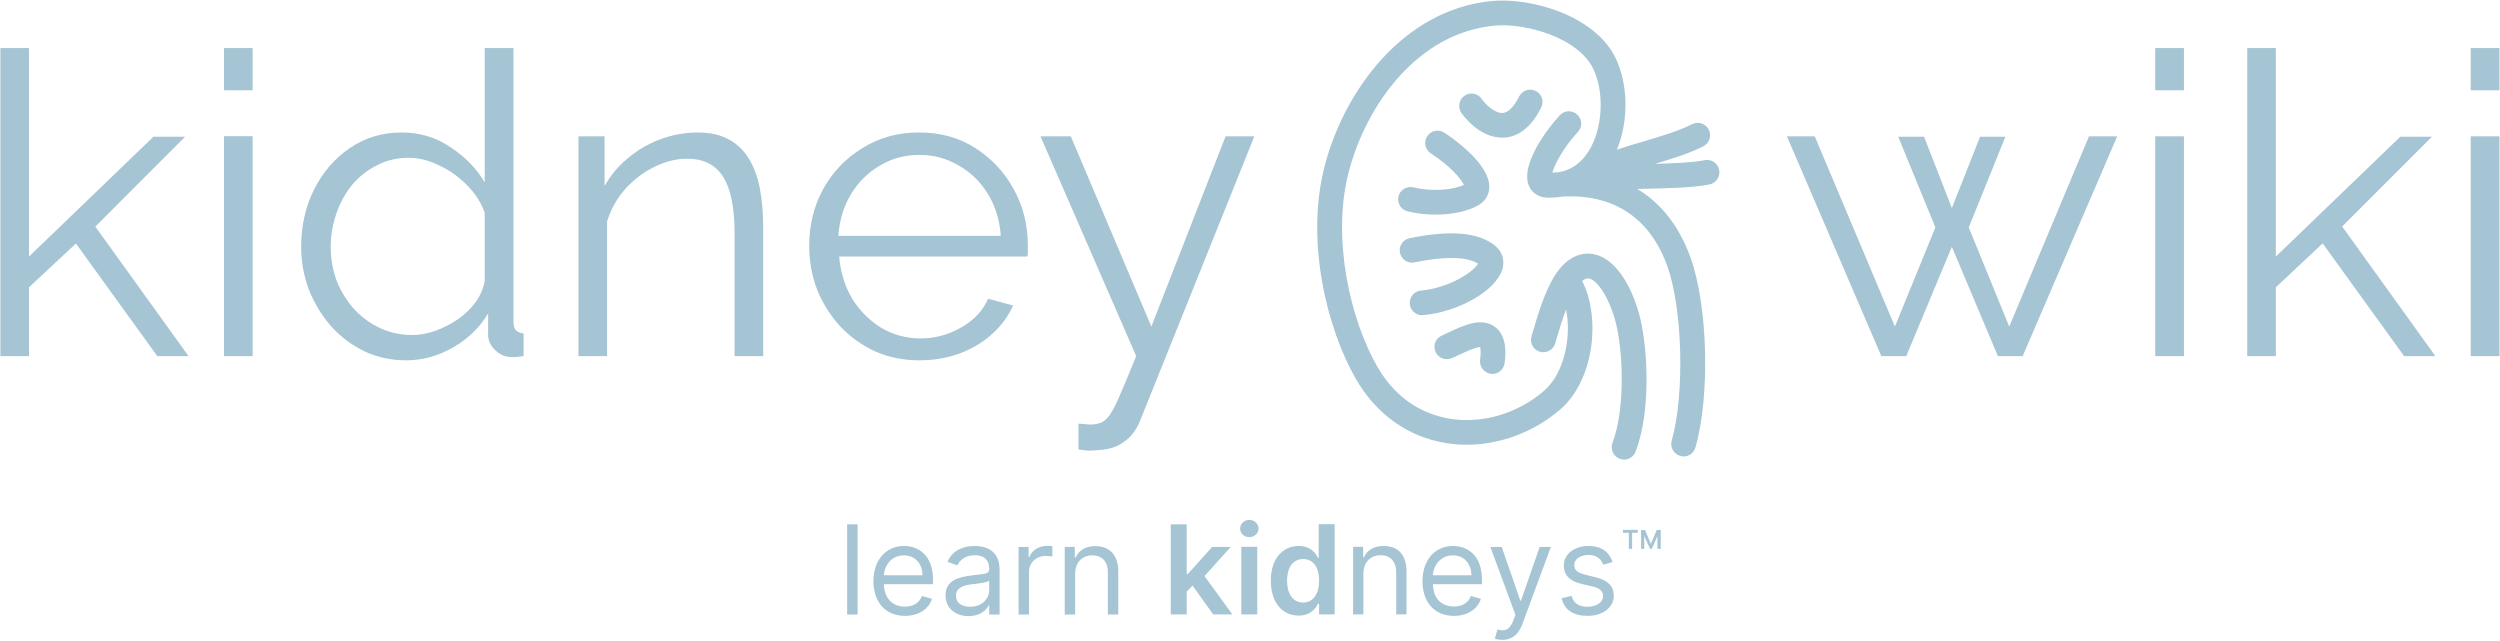 <svg version="1.2" xmlns="http://www.w3.org/2000/svg" viewBox="0 0 1896 486" width="780" height="200"><style>.a{fill:#a5c4d4}</style><path class="a" d="m1251.4 416.2h1.3l4.3-9.7v9.7h2.5v-14.3h-3l-4.5 10.5-4.4-10.5h-3v14.3h2.4v-9.7zm-16.1 0h2.5v-12.2h4.3v-2.2h-11.2v2.2h4.4z"/><path class="a" d="m1183 310.7c-20 17.1-45.5 26.5-70.7 26.5-5.5 0-11-0.4-16.4-1.4-28.2-4.7-52.1-21.8-67.3-48-22-37.8-38.8-104.6-24-161.9 15-57.7 60-118.8 126.8-125.2 29.1-2.8 77.8 10.6 93.7 42.9 9.9 20.4 10.1 48 1.2 69.8 6.2-2.1 12.9-4.1 19.8-6.1 13.4-4 27.3-8.1 37.2-13.2 4.6-2.3 10.3-0.5 12.6 4.1 2.4 4.6 0.6 10.2-4 12.6-10.5 5.4-23.7 9.5-36.8 13.4 14.9-0.4 28.9-1 37.7-2.8 5.1-1 10 2.3 11 7.3 1 5.1-2.3 10.1-7.3 11.1-12.9 2.6-33.8 3-53.9 3.4q-0.5 0-1 0c16 9.5 30.8 25.5 40.4 51.8 13.2 36.3 15.1 105 3.8 144.3-1.1 4.1-4.9 6.8-9 6.8q-1.3 0-2.5-0.4c-5-1.4-7.9-6.6-6.5-11.6 10-34.9 8.3-100.6-3.4-132.6-17.2-47.3-54.4-54-79.4-52.5-2.8 0.5-5.7 0.8-8.7 0.8q0 0-0.1 0c-10.4 0.8-14.8-5.2-16.2-7.9-8.2-16 13.8-44.8 23-54.6 3.5-3.8 9.4-4 13.2-0.4 3.8 3.5 4 9.4 0.4 13.2-10.9 11.7-17.6 24.5-19.3 30.8q2.6-0.3 5.6-0.5c9-1.7 16.4-7 22-15.9 10.7-17.1 12.1-44.6 3.3-62.6-11.5-23.5-51.4-34.8-75-32.5-57.8 5.5-97.1 59.8-110.4 111.2-13 49.9 1.2 112.1 22 147.8 15.8 27.3 38.2 36.2 54.2 39 24.7 4.2 51.6-3.6 71.8-20.9 15.8-13.5 21.1-41.3 16.9-62-2.9 7.7-5.3 16-7.4 23l-0.8 2.8c-1.5 5-6.7 7.8-11.7 6.4-5-1.5-7.8-6.7-6.3-11.7l0.8-2.8c4.8-16.3 10.8-36.5 20.6-48.5 10-12.1 20.5-12.1 25.9-11 14 2.8 26.3 18.6 33.7 43.2 7 23.3 10.3 74.7-2.1 106.6-1.4 3.7-5 6-8.7 6q-1.7 0-3.4-0.7c-4.8-1.8-7.2-7.3-5.4-12.1 10.3-26.6 7.9-73.7 1.6-94.4-5.8-19.2-14.1-29.1-19.4-30.2-1.6-0.3-3.3 0.4-5.2 1.9 14 27.1 9.6 75.1-16.9 97.7z"/><path class="a" d="m1072.8 198.9c-5.1 1.1-10-2.2-11.1-7.3-1-5 2.2-10 7.3-11 30.6-6.3 51.7-4.6 64.4 5.3 5.8 4.4 8 11.2 6 18.2-4.7 16-32.7 32.3-60 34.8q-0.5 0.1-0.9 0.1c-4.8 0-8.9-3.7-9.3-8.5-0.5-5.2 3.3-9.8 8.5-10.2 21.6-2 40-14.4 43.2-20.4-6-3.9-19.3-6.9-48.1-1z"/><path class="a" d="m1085.1 116.2c-4.3-2.8-5.5-8.6-2.7-12.9 2.8-4.4 8.6-5.6 12.9-2.8 3.5 2.2 34.2 22.6 34.2 41.1 0 5.5-2.7 10.3-7.2 13.3-7.9 5-20.3 7.8-33.5 7.8-7.1 0-14.4-0.8-21.3-2.5-5-1.2-8.1-6.3-6.9-11.3 1.2-5 6.3-8.1 11.3-6.9 14.8 3.6 30.6 1.8 38.3-1.9-2-4.5-10.6-14.5-25.1-23.9z"/><path class="a" d="m1110.7 72.5c4.2-2.9 10.1-1.9 13 2.4 3.1 4.5 10.3 11.1 16 10.7 5.5-0.4 10.2-8 12.4-12.5 2.4-4.7 8-6.5 12.6-4.2 4.7 2.4 6.5 8 4.1 12.6-7.2 14.4-16.6 22-27.9 22.8q-0.9 0-1.8 0c-17.3 0-29.4-16.8-30.8-18.7-2.9-4.3-1.9-10.1 2.4-13.1z"/><path class="a" d="m1131.8 283.5q-0.6 0-1.2-0.1c-5.1-0.7-8.7-5.4-8.1-10.5 0.8-5.8 0.3-8.7 0-9.8-3.5 0.1-12.1 4.1-16.3 6.1-1.8 0.8-3.5 1.6-5.1 2.3-4.8 2.1-10.3 0-12.4-4.7-2.1-4.8 0-10.3 4.8-12.4q2.3-1 4.7-2.2c11.9-5.6 25.4-11.9 35.5-4.4 10 7.2 8.1 22.5 7.4 27.5-0.6 4.7-4.6 8.2-9.3 8.2z"/><path class="a" d="m1523.8 247.6l60.5-144.3h21.4l-71.7 166.7h-18.8l-34.9-82.9-34.6 82.9h-18.9l-71.6-166.7h21.1l60.8 144.3 30.7-75.2-28.2-68.8h19.6l21.1 54.1 21.4-54.1h19.2l-27.8 68.8zm132.5 22.4h-21.8v-166.7h21.8zm0-201.6h-21.8v-32h21.8zm190.7 201.6h-23.7l-61.8-85.5-35.5 33.3v52.2h-21.7v-233.6h21.7v158.1l94.4-90.9h24l-68.1 68.1zm48.6 0h-21.8v-166.7h21.8zm0-201.6h-21.8v-32h21.8z"/><path class="a" d="m143 270h-23.7l-61.7-85.4-35.6 33.2v52.2h-21.7v-233.6h21.7v158.1l94.4-90.9h24l-68.1 68.2zm48.6 0h-21.7v-166.8h21.7zm0-201.6h-21.7v-32h21.7zm36.8 118.8q0-23.7 9.6-43.2 9.9-19.9 27.2-31.7 17.3-11.9 39.4-11.9 20.8 0 37.1 11.2 16.6 10.9 25.9 26.6v-101.8h21.8v207.4q0 4.5 1.9 6.7 1.9 1.9 5.8 2.3v17.2q-6.4 1-10 0.7-6.7-0.3-11.8-5.5-5.1-5.1-5.1-11.2v-16.3q-9.9 16.3-26.9 25.9-17 9.6-35.2 9.6-17.3 0-32-7-14.4-7-25.3-19.2-10.5-12.2-16.6-27.5-5.8-15.7-5.8-32.3zm139.2 25.6v-51.6q-4.1-11.5-13.4-20.8-9.3-9.6-21.1-15-11.6-5.8-23.1-5.8-13.4 0-24.3 5.8-10.9 5.4-18.9 15-7.7 9.6-11.8 21.8-4.2 12.2-4.2 25 0 13.4 4.5 25.6 4.8 12.1 13.4 21.7 8.7 9.3 19.9 14.4 11.2 5.1 24.3 5.1 8.3 0 17.3-3.2 8.9-3.2 16.9-8.6 8.4-5.8 13.8-13.4 5.4-7.7 6.7-16zm211.2-40.4v97.6h-21.7v-93.1q0-29.4-8.7-42.9-8.6-13.7-27.2-13.7-12.8 0-25.3 6.4-12.4 6.1-22 16.9-9.3 10.6-13.5 24.4v102h-21.7v-166.7h19.8v37.8q6.7-12.2 17.6-21.1 10.9-9.3 24.6-14.4 13.8-5.2 28.5-5.2 13.8 0 23.4 5.2 9.6 5.1 15.3 14.7 5.8 9.3 8.4 22.7 2.5 13.1 2.5 29.4zm118.4 100.8q-17.9 0-33.3-6.7-15.3-7-26.5-18.9-11.2-12.1-17.6-27.8-6.1-15.7-6.1-33.6 0-23.4 10.6-42.9 10.8-19.5 29.7-31 18.9-11.9 42.9-11.9 24.6 0 42.9 11.9 18.5 11.8 29.1 31.3 10.6 19.2 10.6 42.3 0 2.5 0 5.1 0 2.2-0.4 3.5h-142.7q1.6 17.9 9.9 32 8.7 13.8 22.1 22.1 13.8 8 29.8 8 16.3 0 30.7-8.3 14.7-8.3 20.5-21.8l18.9 5.1q-5.2 11.9-15.7 21.5-10.6 9.6-25 15-14.1 5.1-30.4 5.1zm-61.4-94.4h123.2q-1.3-18.2-9.9-32-8.4-13.7-22.1-21.4-13.5-8-29.8-8-16.3 0-29.7 8-13.5 7.7-22.1 21.8-8.3 13.7-9.6 31.6zm182.1 162v-19.6q4.4 0.4 8.6 0.7 4.2 0 6.1-0.7 3.8-0.6 7.3-4.4 3.6-3.9 8.4-14.8 4.8-10.8 13.4-32l-72.6-166.7h23l61.1 144.3 56.3-144.3h21.8l-86.4 215.1q-2.2 6-6.7 11.5-4.5 5.1-11.2 8.3-6.4 2.9-16 3.2-2.9 0.3-6.1 0.3-2.9-0.3-7-0.9z"/><path class="a" d="m650.4 397.6h-7.9v68.4h7.9zm35.9 69.4c10.4 0 18.1-5.2 20.5-12.9l-7.6-2.2c-2 5.4-6.7 8.1-12.9 8.1-9.2 0-15.6-6-16-17h37.3v-3.3c0-19.1-11.4-25.7-22.1-25.7-13.9 0-23.1 11-23.1 26.7 0 15.8 9.1 26.3 23.9 26.3zm-16-30.8c0.6-8 6.2-15.1 15.2-15.1 8.6 0 14.1 6.4 14.1 15.1zm64.3 31c8.9 0 13.6-4.8 15.2-8.2h0.4v7h7.9v-33.8c0-16.3-12.4-18.2-19-18.2-7.7 0-16.5 2.7-20.5 12l7.4 2.7c1.8-3.7 5.9-7.7 13.4-7.7 7.2 0 10.8 3.8 10.8 10.4v0.2c0 3.9-3.9 3.5-13.2 4.7-9.5 1.3-19.9 3.4-19.9 15.1 0 10 7.7 15.8 17.5 15.8zm1.2-7.1c-6.3 0-10.8-2.8-10.8-8.3 0-6 5.4-7.9 11.6-8.7 3.3-0.4 12.3-1.3 13.6-2.9v7.2c0 6.4-5.1 12.7-14.4 12.7zm36.7 5.9h7.9v-32.5c0-6.9 5.5-12 12.9-12 2.1 0 4.3 0.4 4.8 0.5v-8c-0.9 0-2.9-0.1-4.1-0.1-6.1 0-11.5 3.5-13.4 8.5h-0.5v-7.7h-7.6zm42.9-30.9c0-8.9 5.5-14 13-14 7.4 0 11.8 4.8 11.8 12.8v32.1h7.9v-32.6c0-13.1-7-19.3-17.4-19.3-7.7 0-12.5 3.4-14.9 8.6h-0.7v-8h-7.6v51.3h7.9zm72.5 30.8h12.1v-17.2l4.4-4.7 15.7 21.9h14.5l-21.1-29.1 19.9-22.1h-14.1l-18.5 20.6h-0.8v-37.7h-12.1zm53.5 0h12.1v-51.3h-12.1zm6.1-58.6c3.8 0 7-2.9 7-6.5 0-3.6-3.2-6.6-7-6.6-3.9 0-7 3-7 6.6 0 3.6 3.1 6.5 7 6.5zm37.4 59.5c8.8 0 12.8-5.2 14.7-9h0.8v8.1h11.8v-68.4h-12.1v25.6h-0.5c-1.8-3.7-5.6-9.1-14.6-9.1-11.9 0-21.2 9.2-21.2 26.3 0 16.9 9 26.5 21.1 26.5zm3.4-9.9c-8 0-12.2-7-12.2-16.6 0-9.6 4.2-16.4 12.2-16.4 7.8 0 12.1 6.4 12.1 16.4 0 9.9-4.4 16.6-12.1 16.6zm45.7-21.8c0-9 5.6-14.1 13.1-14.1 7.3 0 11.8 4.8 11.8 12.9v32h7.8v-32.6c0-13.1-6.9-19.3-17.3-19.3-7.8 0-12.6 3.4-15 8.6h-0.6v-8h-7.6v51.3h7.8zm68.7 31.9c10.4 0 18-5.2 20.4-12.9l-7.6-2.2c-2 5.4-6.7 8-12.8 8-9.3 0-15.7-5.9-16-16.9h37.2v-3.4c0-19.1-11.4-25.6-22-25.6-13.9 0-23.1 11-23.1 26.7 0 15.8 9 26.3 23.9 26.3zm-16-30.8c0.5-8 6.2-15.1 15.2-15.1 8.5 0 14 6.4 14 15.1zm52.7 49c7.1 0 12.1-3.8 15.1-11.8l21.7-58.7h-8.5l-14.2 40.8h-0.5l-14.1-40.8h-8.6l19 51.5-1.5 4c-2.9 7.8-6.4 8.6-12.1 7.1l-2 6.9c0.8 0.4 3 1 5.7 1zm83.6-59c-2.5-7.3-8-12.2-18.2-12.2-10.8 0-18.8 6.1-18.8 14.8 0 7.1 4.2 11.8 13.6 14l8.6 2c5.1 1.2 7.6 3.7 7.6 7.3 0 4.4-4.7 8-12 8-6.5 0-10.5-2.8-11.9-8.3l-7.5 1.9c1.8 8.7 9 13.3 19.5 13.3 11.9 0 20-6.5 20-15.3 0-7.2-4.5-11.7-13.6-13.9l-7.6-1.9c-6.1-1.5-8.8-3.5-8.8-7.5 0-4.4 4.6-7.6 10.9-7.6 6.9 0 9.7 3.8 11.1 7.4z"/></svg>